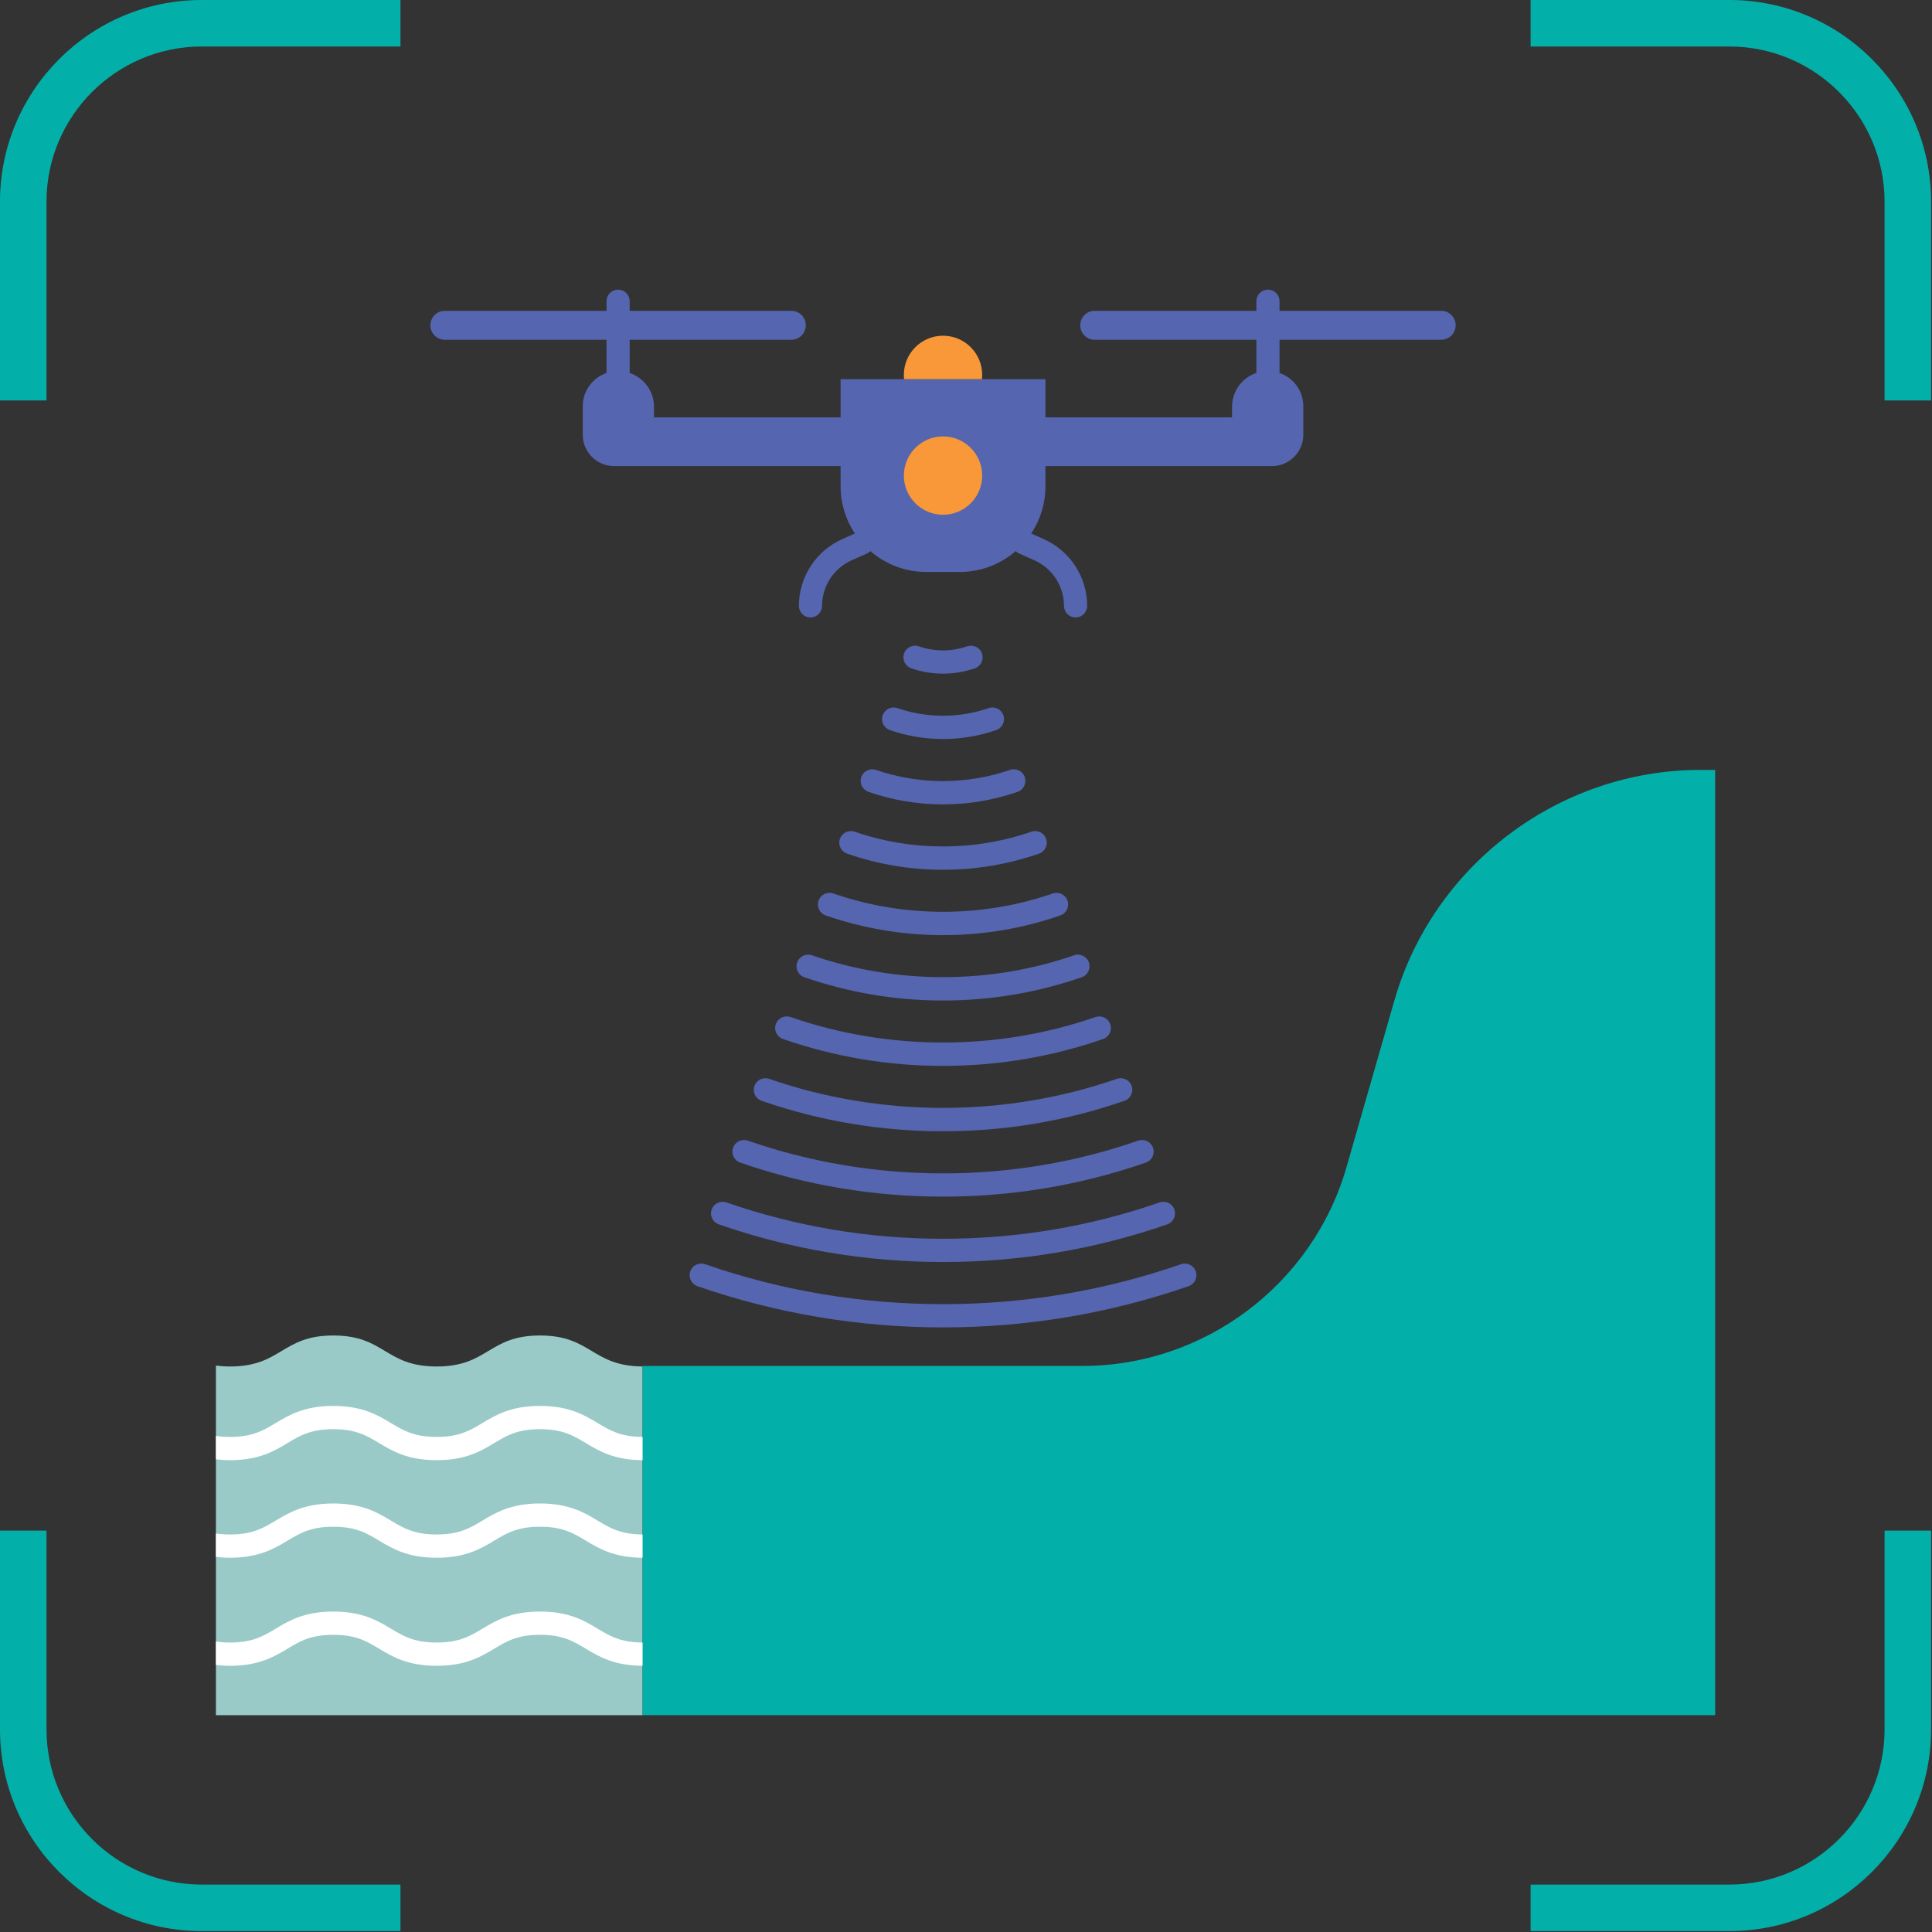 <svg fill="none" height="300" viewBox="0 0 300 300" width="300" xmlns="http://www.w3.org/2000/svg" xmlns:xlink="http://www.w3.org/1999/xlink"><rect x="0" y="0" width="300" height="300" fill="#333333" stroke="none"/><clipPath id="a"><path d="m0 0h300v300h-300z"/></clipPath><g clip-path="url(#a)"><path d="m83.853 207.374c-8.023 0-8.023 4.815-16.046 4.815-8.025 0-8.025-4.815-16.05-4.815s-8.025 4.815-16.051 4.815c-.808 0-1.518-.061-2.181-.148v54.291h66.258v-54.148c-7.901-.049-7.948-4.81-15.931-4.81z" fill="#99cac7"/><path d="m44.662 239.221c1.923-1.155 3.583-2.151 7.096-2.151 3.514 0 5.173.996 7.096 2.151 2.082 1.248 4.441 2.664 8.954 2.664 4.513 0 6.87-1.416 8.952-2.664 1.923-1.155 3.583-2.151 7.094-2.151 3.512 0 5.173.996 7.094 2.151 2.082 1.248 4.441 2.664 8.952 2.664v-3.612c-3.511 0-5.172-.995-7.094-2.149-2.08-1.25-4.44-2.664-8.952-2.664-4.513 0-6.87 1.414-8.952 2.664-1.923 1.154-3.584 2.149-7.094 2.149-3.512 0-5.172-.995-7.096-2.149-2.08-1.25-4.441-2.664-8.954-2.664-4.513 0-6.872 1.414-8.954 2.664-1.923 1.154-3.583 2.149-7.096 2.149-.822 0-1.535-.058-2.181-.156v3.632c.673.08 1.383.136 2.181.136 4.513 0 6.872-1.416 8.954-2.664z" fill="#fff"/><path d="m83.853 218.311c-4.513 0-6.87 1.415-8.952 2.663-1.923 1.155-3.584 2.15-7.094 2.15-3.512 0-5.173-.995-7.096-2.15-2.082-1.248-4.441-2.663-8.954-2.663-4.513 0-6.872 1.415-8.954 2.663-1.923 1.155-3.583 2.15-7.097 2.15-.82 0-1.534-.059-2.179-.156v3.631c.673.08 1.383.138 2.179.138 4.514 0 6.873-1.417 8.956-2.665 1.923-1.155 3.583-2.15 7.096-2.15 3.512 0 5.173.995 7.096 2.15 2.082 1.248 4.441 2.665 8.954 2.665 4.511 0 6.87-1.417 8.952-2.665 1.923-1.155 3.583-2.15 7.094-2.15 3.51 0 5.171.995 7.094 2.15 2.082 1.248 4.441 2.665 8.952 2.665v-3.613c-3.51 0-5.172-.995-7.094-2.15-2.082-1.248-4.44-2.663-8.952-2.663z" fill="#fff"/><path d="m44.662 256.001c1.923-1.154 3.583-2.149 7.096-2.149 3.514 0 5.173.995 7.096 2.15 2.082 1.247 4.441 2.662 8.954 2.662 4.511 0 6.87-1.415 8.952-2.663 1.923-1.154 3.582-2.149 7.094-2.149 3.512 0 5.173.995 7.094 2.149 2.082 1.248 4.441 2.663 8.952 2.663v-3.611c-3.511 0-5.172-.995-7.094-2.147-2.08-1.25-4.441-2.665-8.952-2.665-4.511 0-6.87 1.415-8.952 2.665-1.923 1.152-3.582 2.147-7.094 2.147-3.512 0-5.172-.995-7.096-2.147-2.08-1.25-4.441-2.665-8.954-2.665-4.513 0-6.872 1.415-8.954 2.664-1.923 1.153-3.583 2.148-7.096 2.148-.822 0-1.535-.058-2.181-.156v3.631c.673.08 1.383.136 2.181.136 4.513 0 6.872-1.415 8.954-2.663z" fill="#fff"/><path d="m266.327 266.33v-146.782h-2.254c-21.943 0-41.499 14.729-47.557 35.817l-7.441 25.897c-5.216 18.157-22.052 30.839-40.943 30.839h-68.349v54.229z" fill="#03b0a9"/><path d="m7.219 62.186h-7.221v-30.86c0-17.274 14.052-31.326 31.326-31.326h30.859v7.221h-30.859c-13.291 0-24.105 10.814-24.105 24.105z" fill="#03b0a9"/><path d="m299.857 62.186h-7.222v-30.86c0-13.291-10.812-24.105-24.103-24.105h-30.861v-7.221h30.861c17.272 0 31.325 14.052 31.325 31.326z" fill="#03b0a9"/><path d="m268.532 299.86h-30.861v-7.222h30.861c13.291 0 24.103-10.813 24.103-24.105v-30.859h7.222v30.859c0 17.274-14.053 31.327-31.325 31.327z" fill="#03b0a9"/><path d="m62.185 299.86h-30.859c-17.274 0-31.326-14.053-31.326-31.327v-30.859h7.221v30.859c0 13.292 10.812 24.105 24.105 24.105h30.859z" fill="#03b0a9"/><g fill="#5565af"><path d="m146.433 206.119c-13.062 0-25.893-2.157-38.137-6.404-.941-.328-1.44-1.355-1.112-2.298.327-.943 1.358-1.442 2.298-1.113 11.861 4.117 24.291 6.203 36.951 6.203s25.09-2.086 36.951-6.203c.94-.329 1.971.17 2.298 1.113.326.943-.171 1.97-1.114 2.298-12.242 4.247-25.073 6.404-38.135 6.404z"/><path d="m146.433 195.967c-11.924 0-23.636-1.968-34.817-5.847-.942-.328-1.44-1.356-1.114-2.298.326-.943 1.354-1.439 2.298-1.113 10.798 3.747 22.113 5.646 33.633 5.646 11.518 0 22.833-1.899 33.631-5.644.943-.329 1.972.168 2.298 1.112.328.943-.171 1.971-1.112 2.298-11.181 3.879-22.894 5.846-34.817 5.846z"/><path d="m146.434 185.815c-10.788 0-21.386-1.78-31.497-5.289-.942-.327-1.441-1.355-1.114-2.297.326-.941 1.356-1.436 2.298-1.113 9.73 3.375 19.929 5.087 30.313 5.087s20.582-1.712 30.312-5.087c.943-.324 1.97.172 2.298 1.113.326.942-.171 1.97-1.114 2.297-10.11 3.509-20.708 5.289-31.496 5.289z"/><path d="m146.433 175.665c-9.647 0-19.127-1.592-28.176-4.734-.943-.326-1.44-1.355-1.114-2.297.326-.941 1.355-1.439 2.298-1.113 17.335 6.014 36.649 6.014 53.984 0 .943-.328 1.972.172 2.298 1.113.326.942-.171 1.971-1.114 2.297-9.049 3.142-18.529 4.734-28.176 4.734z"/><path d="m146.434 165.513c-8.514 0-16.877-1.405-24.858-4.177-.941-.326-1.44-1.355-1.114-2.298.328-.94 1.361-1.44 2.3-1.112 15.195 5.275 32.141 5.273 47.343.002.943-.328 1.972.17 2.3 1.112.326.943-.173 1.972-1.114 2.298-7.982 2.77-16.345 4.175-24.857 4.175z"/><path d="m146.434 155.361c-7.373 0-14.62-1.218-21.537-3.618-.941-.326-1.441-1.355-1.115-2.296.327-.943 1.359-1.437 2.298-1.114 13.074 4.531 27.646 4.528 40.707 0 .937-.326 1.97.171 2.298 1.114.326.941-.172 1.97-1.114 2.296-6.914 2.4-14.16 3.618-21.537 3.618z"/><path d="m146.433 145.208c-6.239 0-12.369-1.029-18.218-3.06-.941-.326-1.44-1.356-1.112-2.296.326-.943 1.355-1.441 2.298-1.115 10.934 3.796 23.131 3.796 34.065 0 .941-.327 1.971.172 2.298 1.115.326.94-.171 1.97-1.114 2.296-5.847 2.031-11.977 3.06-18.217 3.06z"/><path d="m146.434 135.058c-5.102 0-10.116-.842-14.899-2.505-.942-.326-1.44-1.354-1.114-2.296.328-.945 1.361-1.44 2.298-1.113 8.801 3.054 18.623 3.056 27.427.002.943-.329 1.972.168 2.298 1.112.328.943-.171 1.971-1.114 2.297-4.783 1.661-9.796 2.503-14.896 2.503z"/><path d="m146.433 124.906c-3.962 0-7.856-.656-11.578-1.946-.942-.326-1.442-1.354-1.114-2.297.326-.942 1.356-1.438 2.296-1.112 6.678 2.315 14.112 2.315 20.79 0 .943-.33 1.97.17 2.298 1.112.326.943-.173 1.971-1.116 2.297-3.719 1.29-7.614 1.946-11.576 1.946z"/><path d="m146.434 114.754c-2.83 0-5.607-.467-8.258-1.388-.943-.328-1.44-1.355-1.114-2.298.328-.942 1.357-1.442 2.298-1.112 4.538 1.576 9.609 1.576 14.147 0 .941-.328 1.97.17 2.298 1.112.326.943-.171 1.97-1.114 2.298-2.651.921-5.428 1.388-8.257 1.388z"/><path d="m146.433 104.603c-1.688 0-3.351-.278-4.937-.827-.943-.328-1.442-1.353-1.118-2.298.326-.942 1.356-1.438 2.296-1.116 2.414.836 5.101.836 7.516 0 .937-.322 1.972.174 2.296 1.116.326.945-.173 1.97-1.116 2.298-1.588.549-3.249.827-4.937.827z"/><path d="m223.785 48.26h-25.1v-1.483c0-.995-.804-1.799-1.799-1.799-.993 0-1.798.803-1.798 1.799v1.483h-25.099c-1.241 0-2.249 1.007-2.249 2.249 0 1.243 1.008 2.249 2.249 2.249h25.099v5.149c-2.19.752-3.776 2.809-3.776 5.25v1.653h-28.976v-5.929h-31.809v5.929h-28.975v-1.653c0-2.441-1.587-4.497-3.776-5.25v-5.149h25.099c1.241 0 2.248-1.005 2.248-2.249 0-1.242-1.007-2.249-2.248-2.249h-25.099v-1.483c0-.995-.805-1.799-1.799-1.799-.995 0-1.798.803-1.798 1.799v1.483h-25.1c-1.242 0-2.249 1.007-2.249 2.249 0 1.243 1.007 2.249 2.249 2.249h25.1v5.153c-2.142.749-3.692 2.767-3.692 5.161v4.434c0 2.685 2.184 4.869 4.869 4.869h35.171v3.13c0 2.714.817 5.236 2.212 7.342l-1.958.871c-4.09 1.821-6.729 5.887-6.729 10.362 0 .995.803 1.8 1.798 1.8.994 0 1.799-.805 1.799-1.8 0-3.054 1.803-5.83 4.594-7.074l2.359-1.05c.212-.095.392-.228.547-.382 2.333 2.016 5.367 3.244 8.692 3.244h5.182c3.325 0 6.358-1.228 8.692-3.244.155.154.335.287.547.382l2.359 1.05c2.79 1.243 4.594 4.018 4.594 7.074 0 .995.805 1.8 1.799 1.8.995 0 1.8-.805 1.8-1.8 0-4.475-2.641-8.543-6.731-10.362l-1.958-.871c1.394-2.106 2.211-4.628 2.211-7.342v-3.13h35.172c2.685 0 4.869-2.184 4.869-4.869v-4.434c0-2.395-1.551-4.412-3.692-5.161v-5.153h25.1c1.242 0 2.249-1.005 2.249-2.249 0-1.242-1.007-2.249-2.249-2.249z"/></g><path d="m152.514 73.849c0 3.359-2.723 6.084-6.082 6.084-3.358 0-6.079-2.724-6.079-6.084s2.721-6.082 6.079-6.082c3.359 0 6.082 2.723 6.082 6.082z" fill="#f89838"/><path d="m152.474 58.881c.023-.219.039-.443.039-.669 0-3.358-2.723-6.082-6.082-6.082-3.358 0-6.08 2.724-6.08 6.082 0 .226.013.45.037.669z" fill="#f89838"/></g></svg>